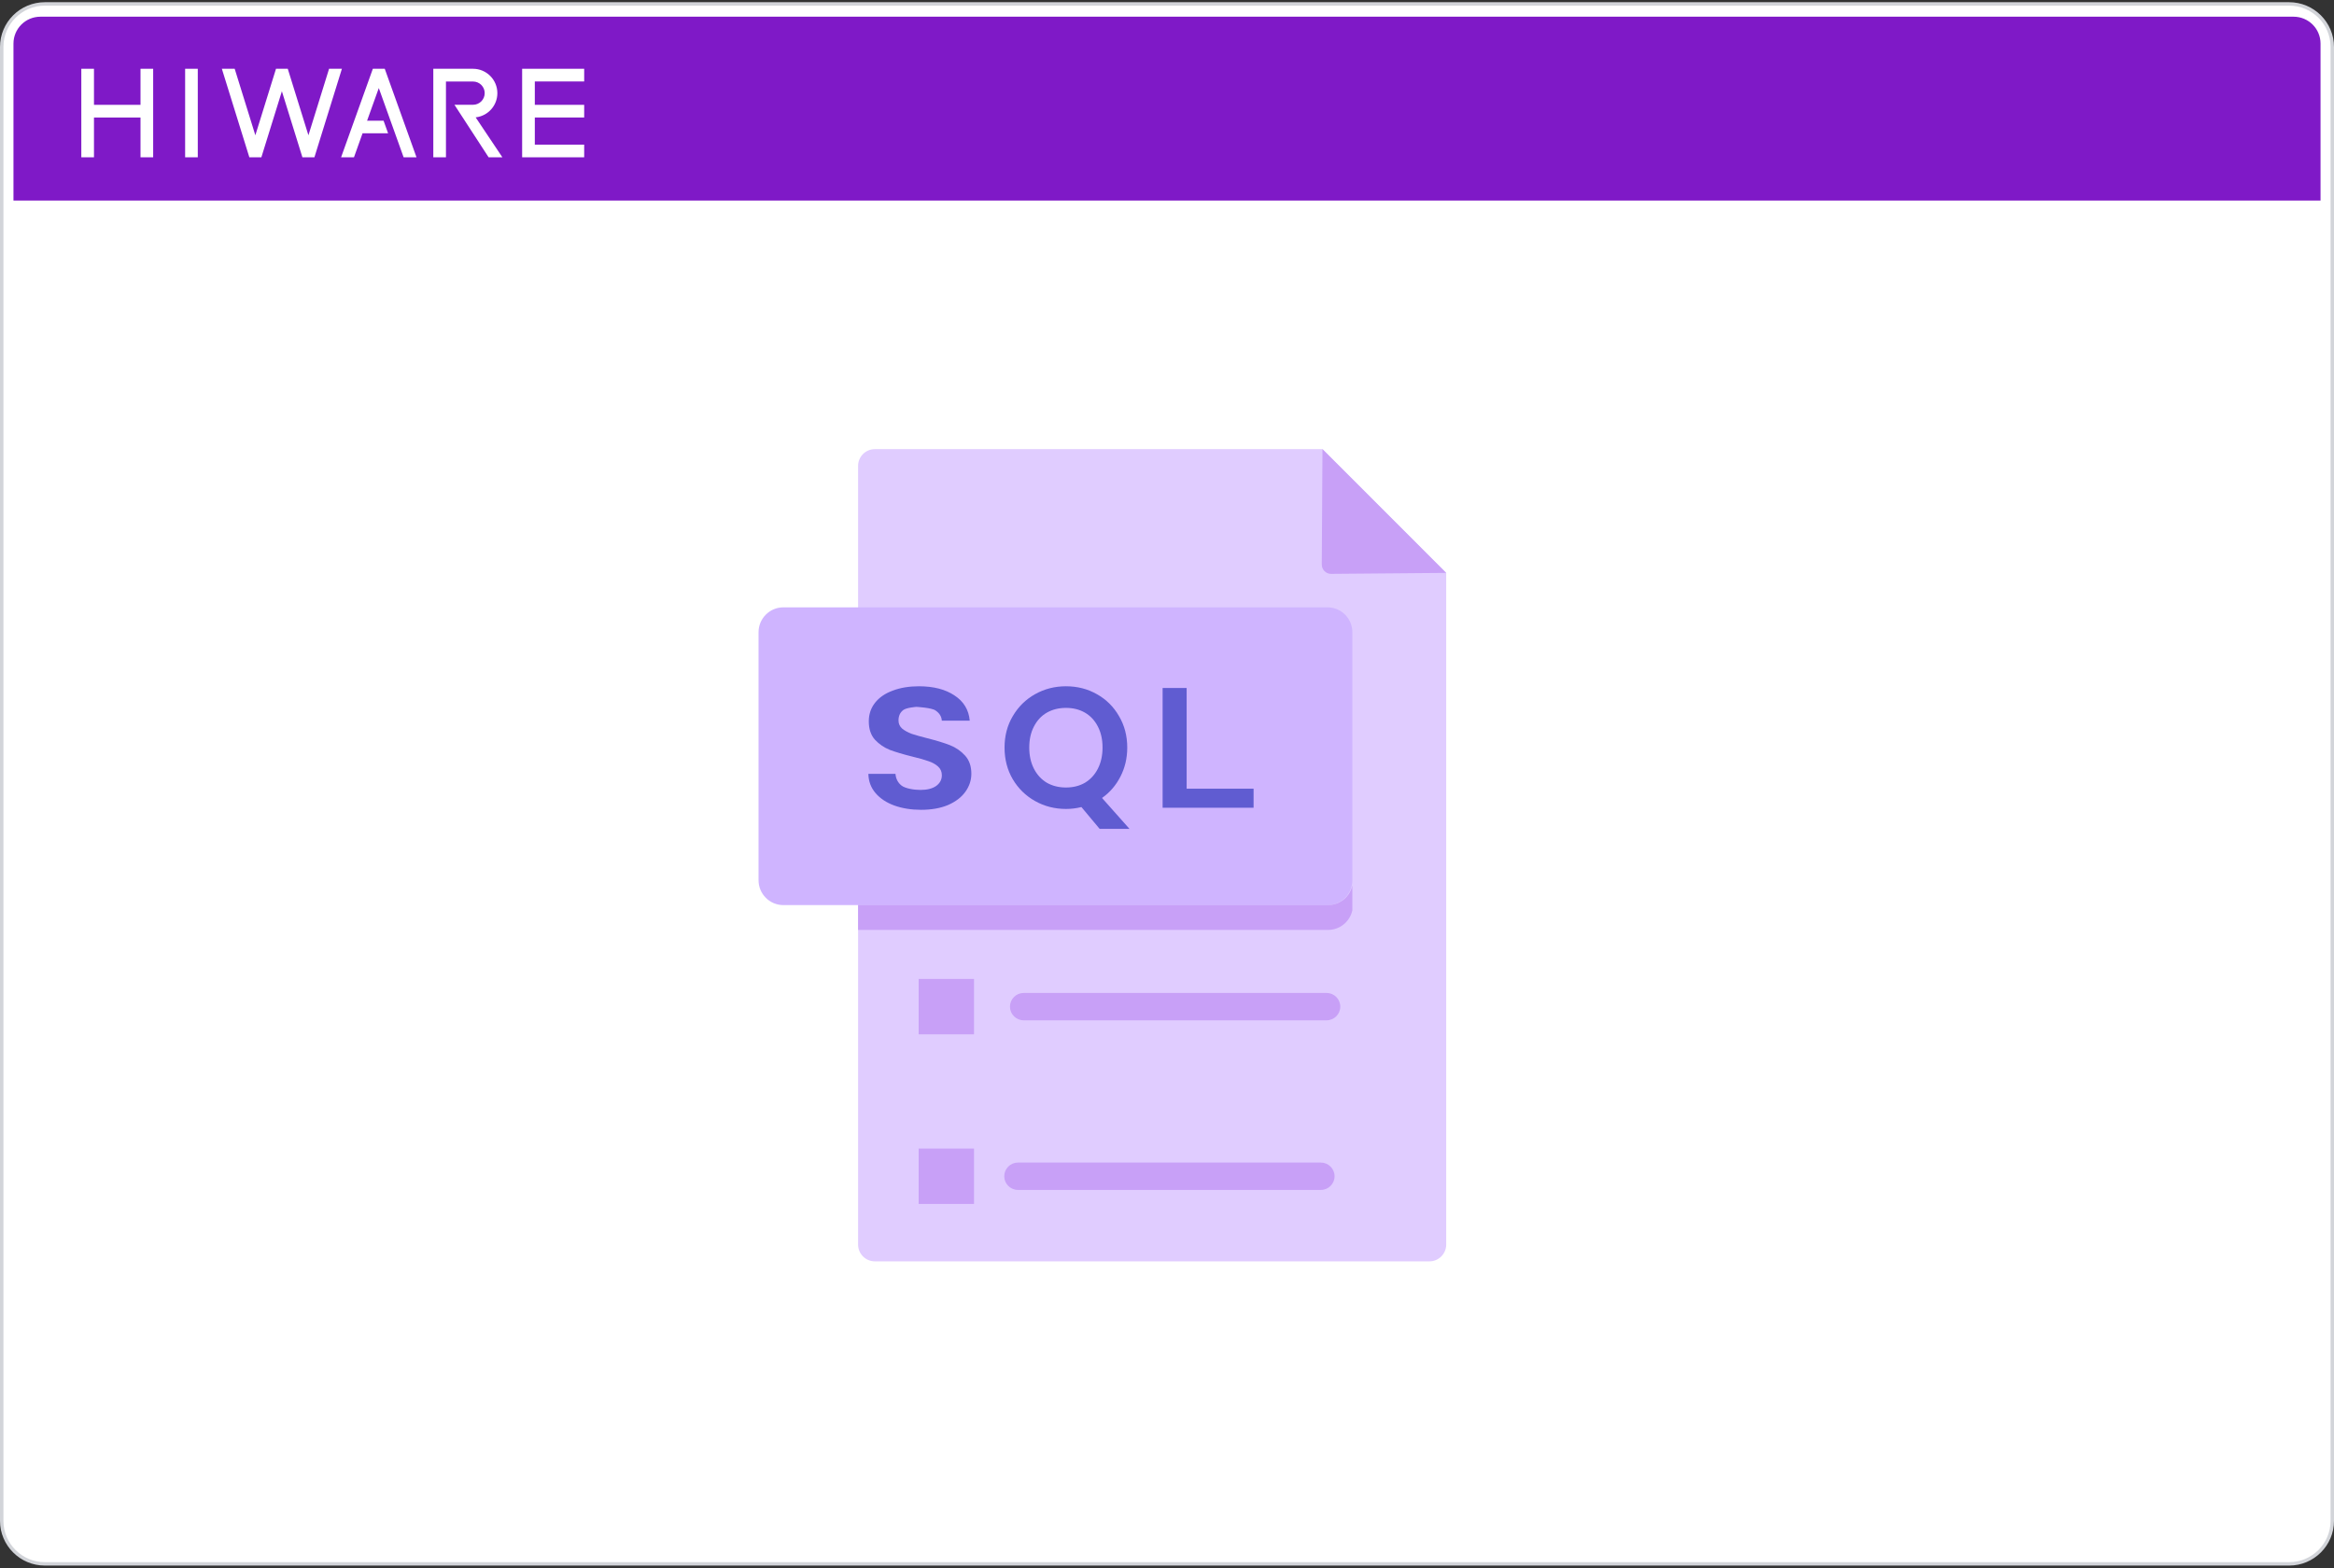 <svg width="680" height="457" viewBox="0 0 680 457" fill="none" xmlns="http://www.w3.org/2000/svg">
<rect x="0" y="0" width="680" height="457" fill="#333333" stroke="none"/>
<path d="M13.077 1.141H666.923C673.87 1.141 679.5 6.762 679.5 13.695V443.201C679.5 450.135 673.87 455.756 666.923 455.756H13.077C6.13 455.756 0.5 450.135 0.5 443.201V13.695C0.5 6.762 6.13 1.141 13.077 1.141Z" fill="white" stroke="#D2D4D9"/>
<path d="M3.924 12.707C3.924 8.377 7.437 4.867 11.77 4.867H668.232C672.565 4.867 676.078 8.377 676.078 12.707V58.437H3.924V12.707Z" fill="#7F19C7"/>
<path d="M108.631 20.029L99.378 45.834H103.13L105.627 38.849H113.073L111.753 35.175H106.947L110.361 25.661L117.592 45.834H121.344L112.091 20.029H108.631Z" fill="white"/>
<path d="M170.2 23.737V20.043H152.122V45.841H170.2V42.154H155.816V34.239H170.2V30.552H155.816V23.737H170.2Z" fill="white"/>
<path d="M57.624 20.043H53.937V45.841H57.624V20.043Z" fill="white"/>
<path d="M40.937 30.552H27.378V20.043H23.691V45.841H27.378V34.246H40.937V45.841H44.624V20.043H40.937V30.552Z" fill="white"/>
<path d="M138.83 34.168C142.264 33.674 144.904 30.708 144.904 27.144C144.904 23.23 141.724 20.043 137.809 20.043H126.241V45.841H129.928V23.756H137.829C139.695 23.756 141.217 25.278 141.217 27.144C141.217 29.011 139.695 30.533 137.829 30.533H132.399L142.355 45.841H146.367L138.583 34.213C138.583 34.213 138.72 34.181 138.837 34.161" fill="white"/>
<path d="M95.879 20.029L89.858 39.422L83.836 20.029H80.416L74.394 39.422L68.372 20.029H64.633L72.645 45.834H76.15L82.126 26.591L88.102 45.834H91.607L99.618 20.029H95.879Z" fill="white"/>
<g clip-path="url(#clip0_10911_146424)">
<path fill-rule="evenodd" clip-rule="evenodd" d="M385.299 130.891L421.347 166.958V362.699C421.347 363.997 420.829 365.244 419.913 366.16C418.997 367.077 417.751 367.595 416.454 367.595H254.893C253.596 367.595 252.35 367.077 251.434 366.16C250.518 365.244 250 363.997 250 362.699V135.786C250 133.082 252.19 130.891 254.893 130.891H385.293H385.299Z" fill="#E0CCFF"/>
<path fill-rule="evenodd" clip-rule="evenodd" d="M385.299 130.891L421.346 166.958L387.779 167.243C386.289 167.226 385.094 166.013 385.094 164.522L385.299 130.891Z" fill="#C8A0F7"/>
<path fill-rule="evenodd" clip-rule="evenodd" d="M298.234 297.346C296.037 297.346 294.251 295.559 294.251 293.362C294.251 291.164 296.037 289.377 298.234 289.377H386.504C388.7 289.377 390.487 291.164 390.487 293.362C390.487 295.559 388.7 297.346 386.504 297.346H298.234Z" fill="#C8A0F7"/>
<path fill-rule="evenodd" clip-rule="evenodd" d="M296.568 346.778C294.371 346.778 292.585 344.991 292.585 342.793C292.585 340.596 294.371 338.809 296.568 338.809H384.838C387.034 338.809 388.821 340.596 388.821 342.793C388.821 344.991 387.034 346.778 384.838 346.778H296.568Z" fill="#C8A0F7"/>
<path fill-rule="evenodd" clip-rule="evenodd" d="M267.643 285.295H283.772V301.433H267.643V285.295Z" fill="#C8A0F7"/>
<path fill-rule="evenodd" clip-rule="evenodd" d="M267.643 334.721H283.772V350.859H267.643V334.721Z" fill="#C8A0F7"/>
</g>
<g clip-path="url(#clip1_10911_146424)">
<path d="M394 256.538C394 260.515 390.756 263.769 386.792 263.769H228.208C224.244 263.769 221 260.515 221 256.538V184.231C221 180.254 224.244 177 228.208 177H386.792C390.756 177 394 180.254 394 184.231V256.538Z" fill="#CFB4FF"/>
<path d="M345.724 229.85H365.224V235.4H338.724V200.5H345.724V229.85Z" fill="#605CD1"/>
<path d="M320.369 241.55L315.069 235.2C313.602 235.567 312.102 235.75 310.569 235.75C307.302 235.75 304.302 234.983 301.569 233.45C298.836 231.917 296.669 229.8 295.069 227.1C293.469 224.367 292.669 221.283 292.669 217.85C292.669 214.45 293.469 211.4 295.069 208.7C296.669 205.967 298.836 203.833 301.569 202.3C304.302 200.767 307.302 200 310.569 200C313.869 200 316.869 200.767 319.569 202.3C322.302 203.833 324.452 205.967 326.019 208.7C327.619 211.4 328.419 214.45 328.419 217.85C328.419 220.95 327.752 223.783 326.419 226.35C325.119 228.883 323.336 230.95 321.069 232.55L329.069 241.55H320.369ZM299.869 217.85C299.869 220.183 300.319 222.233 301.219 224C302.119 225.767 303.369 227.133 304.969 228.1C306.602 229.033 308.469 229.5 310.569 229.5C312.669 229.5 314.519 229.033 316.119 228.1C317.719 227.133 318.969 225.767 319.869 224C320.769 222.233 321.219 220.183 321.219 217.85C321.219 215.517 320.769 213.483 319.869 211.75C318.969 209.983 317.719 208.633 316.119 207.7C314.519 206.767 312.669 206.3 310.569 206.3C308.469 206.3 306.602 206.767 304.969 207.7C303.369 208.633 302.119 209.983 301.219 211.75C300.319 213.483 299.869 215.517 299.869 217.85Z" fill="#605CD1"/>
<path d="M268.356 236C265.47 236 262.862 235.58 260.53 234.741C258.237 233.902 256.419 232.694 255.075 231.116C253.731 229.538 253.04 227.676 253 225.527H260.893C261.012 226.971 261.605 228.112 262.672 228.951C263.779 229.79 266.281 230.21 268.178 230.21C270.115 230.21 271.636 229.824 272.743 229.052C273.85 228.246 274.403 227.206 274.403 225.93C274.403 224.89 274.028 224.034 273.277 223.362C272.526 222.691 271.577 222.171 270.431 221.801C269.324 221.399 267.783 220.962 265.806 220.492C263.119 219.821 260.925 219.166 259.225 218.529C257.565 217.857 256.123 216.867 254.897 215.558C253.711 214.215 253.119 212.436 253.119 210.221C253.119 208.14 253.731 206.327 254.957 204.783C256.182 203.239 257.901 202.064 260.115 201.259C262.328 200.42 264.858 200 267.704 200C271.972 200 275.431 200.89 278.079 202.669C280.767 204.414 282.249 206.864 282.526 210.02H274.395C274.316 208.811 273.704 207.821 272.557 207.049C271.451 206.243 267 206 267 206C267 206 264.186 206.193 263.198 206.898C262.249 207.603 261.775 208.627 261.775 209.969C261.775 210.909 262.13 211.698 262.842 212.336C263.593 212.94 264.502 213.443 265.569 213.846C266.676 214.215 268.217 214.652 270.194 215.155C272.881 215.827 275.075 216.498 276.775 217.169C278.474 217.841 279.937 218.848 281.162 220.19C282.387 221.533 283 223.295 283 225.477C283 227.357 282.427 229.102 281.281 230.713C280.134 232.324 278.455 233.617 276.241 234.59C274.028 235.53 271.399 236 268.356 236Z" fill="#605CD1"/>
<path d="M386.958 263.77H250V271.001H386.958C390.922 271.001 394.166 267.747 394.166 263.77V256.539C394.166 260.516 390.922 263.77 386.958 263.77Z" fill="#C8A0F7"/>
</g>
<defs>
<clipPath id="clip0_10911_146424">
<rect width="227" height="265.776" fill="white" transform="translate(250 130.891)"/>
</clipPath>
<clipPath id="clip1_10911_146424">
<rect width="173" height="94" fill="white" transform="translate(221 177)"/>
</clipPath>
</defs>
</svg>
